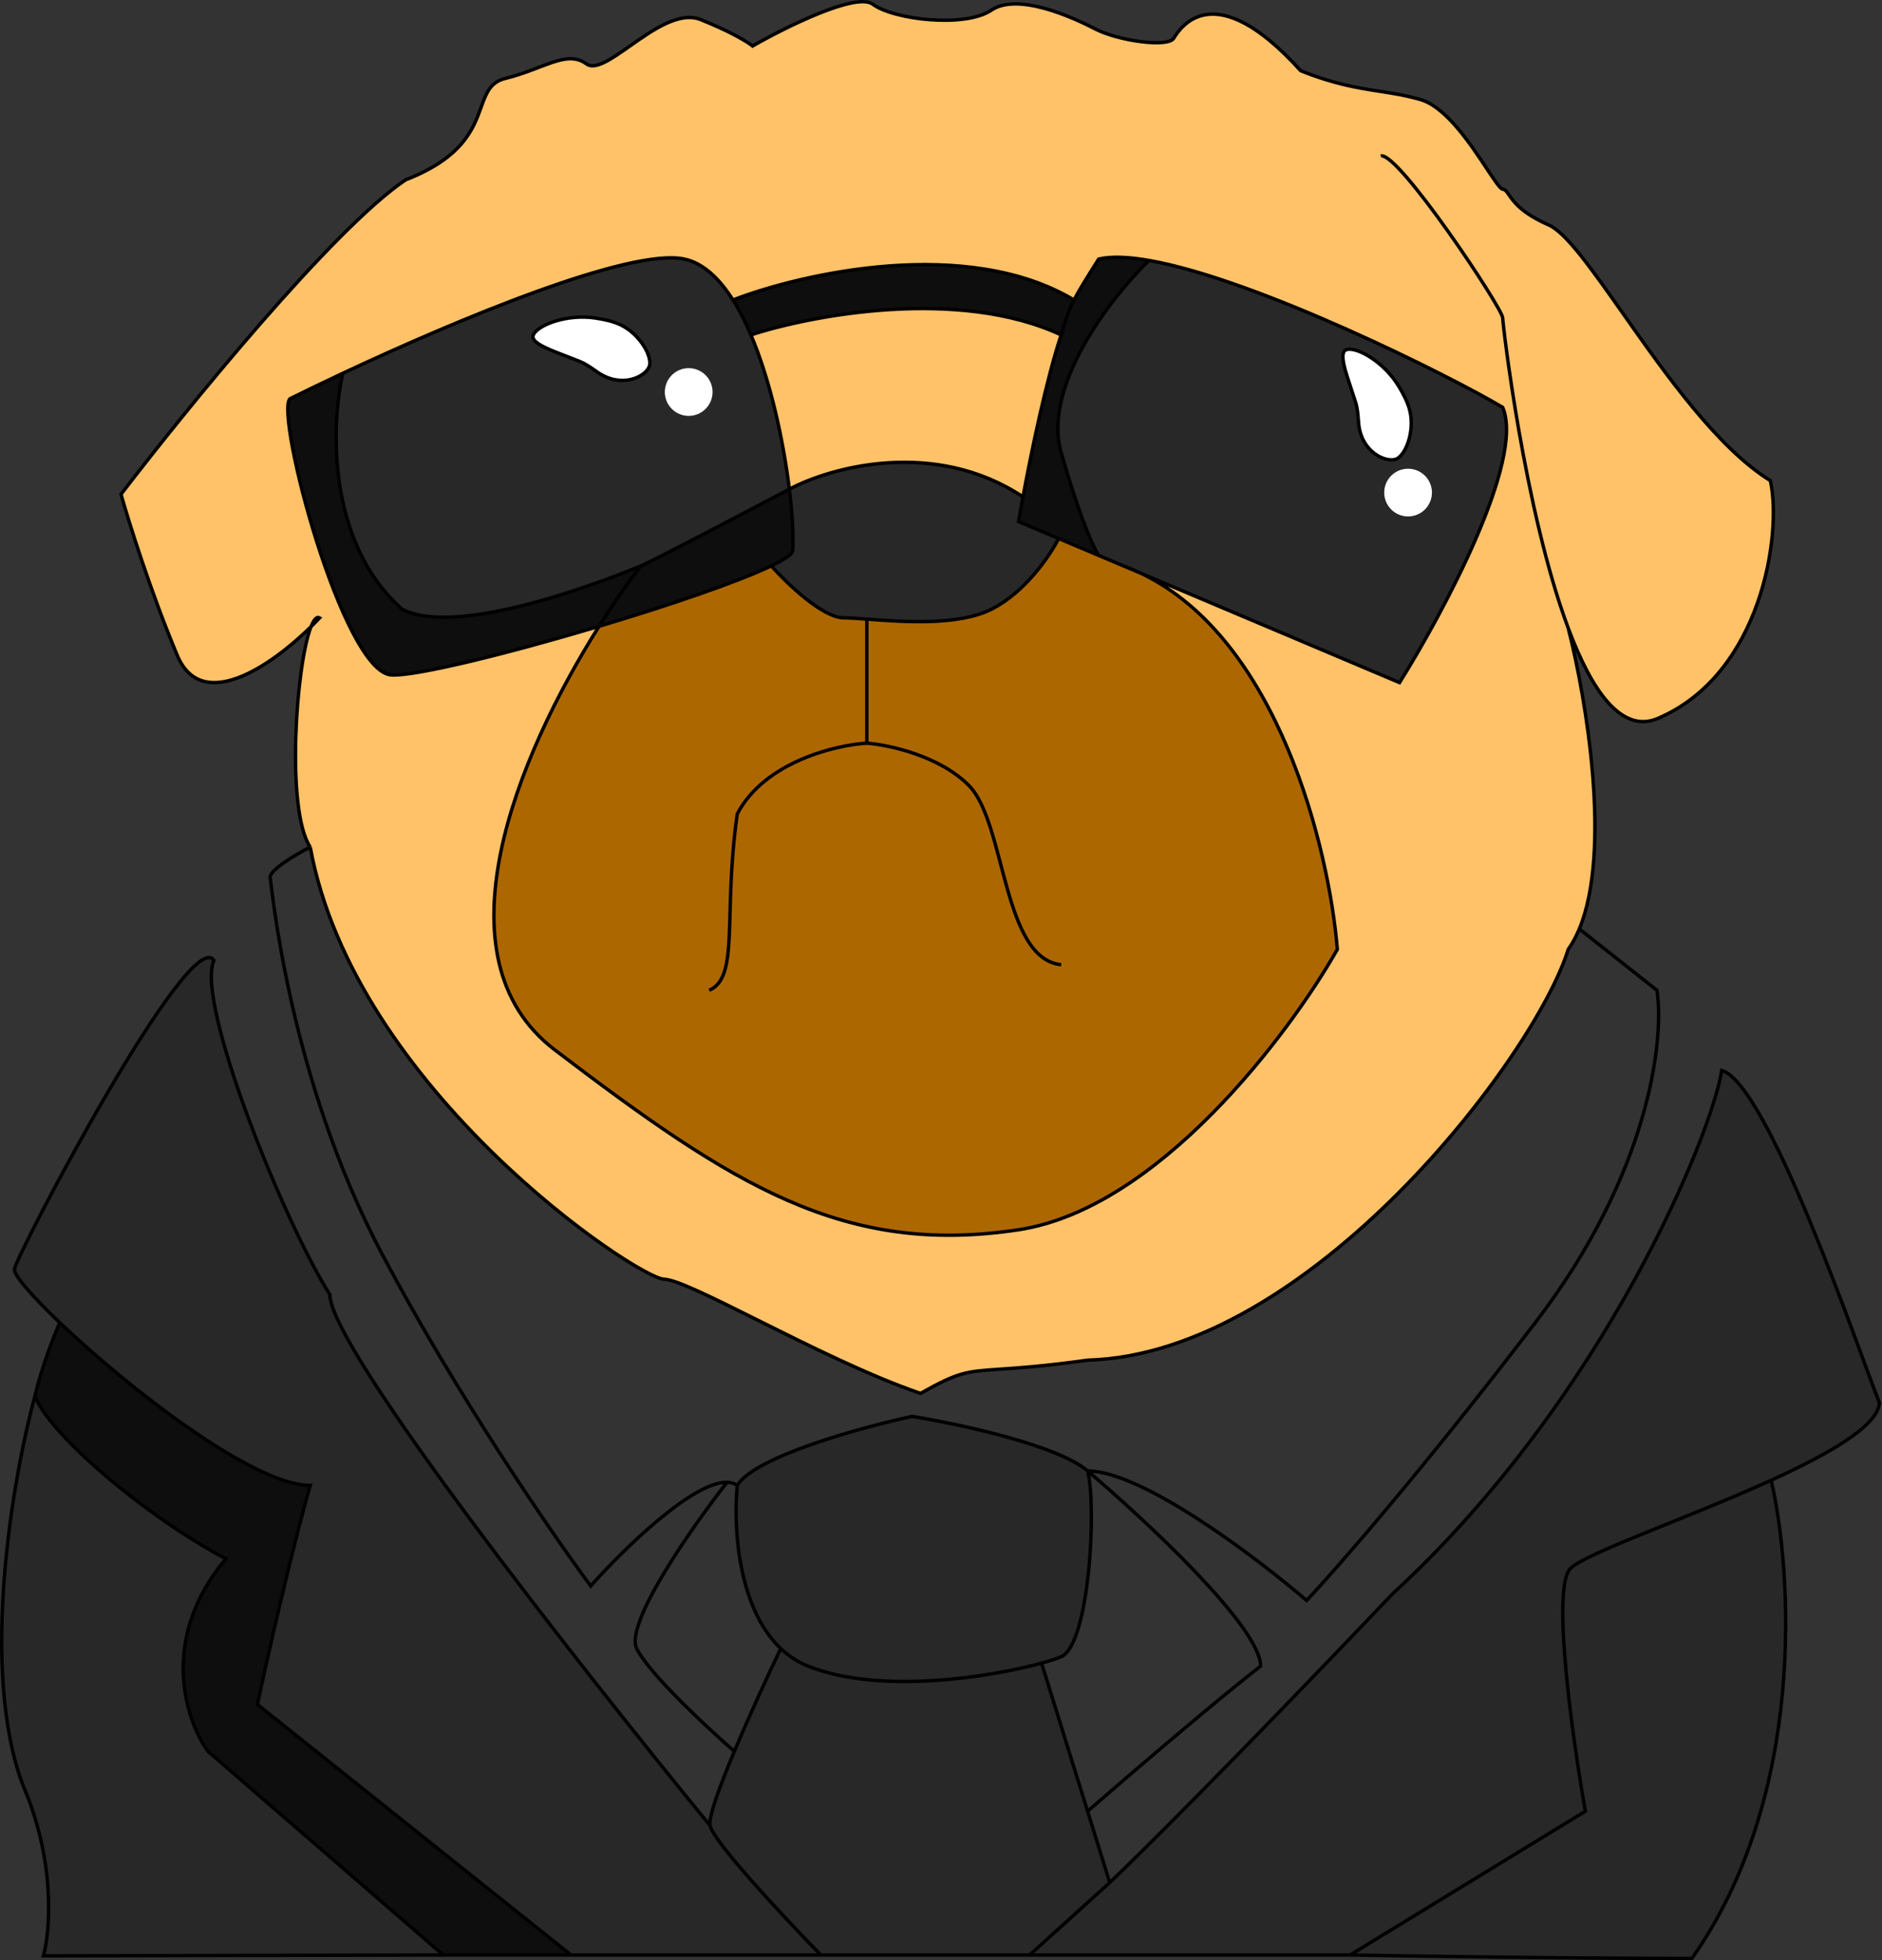 <svg width="1104" height="1150" viewBox="0 0 1104 1150" fill="none" xmlns="http://www.w3.org/2000/svg">
<rect x="0" y="0" width="1104" height="1150" fill="#333333" stroke="none"/>
<path d="M440.501 196.496C437.314 189.005 433.806 182.071 429.969 176C421.937 163.289 412.467 154.356 401.492 151.996C369.735 145.167 268.426 187.409 201.094 218.996C194.227 248.829 191.592 318.296 235.992 357.496C270.731 375.362 366.055 336.09 375.787 332.081L375.992 331.996C382.792 329.196 436.862 300.829 463.047 286.996C459.669 259.445 452.275 224.166 440.501 196.496Z" fill="#282828"/>
<path d="M820.992 400.496C846.659 359.496 894.692 269.796 881.492 238.996C851.196 220.902 737.326 163.855 673.992 152.79C652.159 174.025 611.292 226.296 622.492 265.496C633.692 304.696 641.826 322.078 644.492 325.869L659.184 332.081L669.516 336.449L820.992 400.496Z" fill="#282828"/>
<path d="M169.992 233.996C161.492 243.996 200.992 393.996 229.492 395.996C243.354 396.969 298.142 383.393 351.398 367.464C392.489 355.175 432.667 341.484 452.433 331.996C459.719 328.498 464.231 325.571 464.992 323.496C465.58 315.626 464.953 302.541 463.047 286.996C436.862 300.829 382.792 329.196 375.992 331.996L375.787 332.081C366.055 336.09 270.731 375.362 235.992 357.496C191.592 318.296 194.227 248.829 201.094 218.996C189.555 224.409 179.014 229.509 169.992 233.996Z" fill="#0E0E0E"/>
<path d="M673.992 152.79C662.07 150.707 651.938 150.253 644.492 151.996C637.002 163.799 632.83 170.553 630.029 176C626.695 182.484 625.306 187.117 622.578 196.209L622.492 196.496C613.868 222.369 605.106 264.472 600.084 291.496C599.05 297.06 598.175 301.984 597.492 305.996L620.992 315.932L644.492 325.869C641.826 322.078 633.692 304.696 622.492 265.496C611.292 226.296 652.159 174.025 673.992 152.79Z" fill="#0E0E0E"/>
<path d="M463.047 286.996C464.953 302.541 465.58 315.626 464.992 323.496C464.231 325.571 459.719 328.498 452.433 331.996C461.453 342.163 482.592 362.496 494.992 362.496C498.282 362.496 502.947 362.834 508.492 363.246L509.176 363.297C529.793 364.834 562.015 367.235 581.492 357.496C601.492 347.496 616.159 325.62 620.992 315.932L597.492 305.996C598.175 301.984 599.05 297.06 600.084 291.496C548.158 257.064 487.09 274.149 463.047 286.996Z" fill="#282828"/>
<path d="M440.501 196.496C476.165 184.829 562.492 168.496 622.492 196.496L622.578 196.209C625.306 187.117 626.695 182.484 630.029 176C567.252 138.4 470.499 160.333 429.969 176C433.806 182.071 437.314 189.005 440.501 196.496Z" fill="#0E0E0E"/>
<path fill-rule="evenodd" clip-rule="evenodd" d="M187.492 362.496C185.933 364.164 184.239 365.905 182.433 367.685C184.059 363.556 185.782 361.562 187.492 362.496ZM181.992 496.996C167.636 475.462 173.605 390.102 182.433 367.685C159.518 390.251 118.452 418.977 103.992 384.496C88.392 347.296 75.492 305.996 70.992 289.996C108.992 240.329 195.592 133.896 237.992 105.496C271.515 92.51 277.675 75.51 282.256 62.872C285.259 54.586 287.582 48.174 296.492 45.996C303.902 44.184 310.335 41.723 316.042 39.539C327.667 35.09 336.279 31.795 343.992 37.496C349.165 41.319 358.687 34.622 369.646 26.915C383.054 17.486 398.612 6.544 410.992 11.496C428.992 18.696 438.826 24.829 441.492 26.996C460.992 15.829 502.392 -4.704 511.992 2.496C523.992 11.496 565.992 16.496 581.492 5.996C596.992 -4.504 628.992 9.996 642.492 16.996C655.992 23.996 684.992 27.996 688.492 22.496C688.536 22.428 688.582 22.355 688.63 22.279C692.481 16.204 712.131 -14.797 762.992 41.496C783.012 49.504 796.771 51.63 809.528 53.602C817.481 54.831 825.044 56 833.492 58.496C848.304 62.872 862.889 84.926 872.212 99.023C876.737 105.865 880.022 110.833 881.492 110.996C882.987 111.162 883.82 112.377 885.145 114.31C887.81 118.195 892.465 124.984 908.492 131.996C918.689 136.457 933.94 158.157 952.252 184.212C977.04 219.481 1007.44 262.729 1038.49 281.996C1045.49 312.996 1033.49 395.496 972.492 421.496C951.212 430.566 933.705 405.378 919.927 368.496C930.694 410.578 945.386 499.326 926.432 544.996C924.593 549.429 922.436 553.457 919.927 556.996C900.492 619.996 767.992 794.496 637.992 797.996C612.604 801.547 597.239 802.576 586.436 803.3C566.815 804.614 562.242 804.92 539.992 817.496C509.974 807.227 474.131 789.33 444.66 774.615C418.171 761.389 396.829 750.733 389.492 750.496C373.992 749.996 207.992 639.496 181.992 496.996ZM169.992 233.996C161.492 243.996 200.992 393.996 229.492 395.996C243.354 396.969 298.142 383.393 351.398 367.464C303.409 443.499 254.346 561.852 325.5 616C429.969 695.5 494.985 737 597.492 721.5C679.498 709.1 756.333 606.664 784.5 556.996C779.658 498.015 749.863 374.939 669.516 336.449L820.992 400.496C846.659 359.496 894.692 269.796 881.492 238.996C851.196 220.902 737.326 163.855 673.992 152.79C662.07 150.707 651.938 150.253 644.492 151.996C637.002 163.799 632.83 170.553 630.029 176C567.252 138.4 470.499 160.333 429.969 176C421.937 163.289 412.467 154.356 401.492 151.996C369.735 145.167 268.426 187.409 201.094 218.996C189.555 224.409 179.014 229.509 169.992 233.996Z" fill="#FFC269"/>
<path d="M494.992 362.496C482.592 362.496 461.453 342.163 452.433 331.996C432.667 341.484 392.489 355.175 351.398 367.464C303.409 443.499 254.346 561.852 325.5 616C429.969 695.5 494.985 737 597.492 721.5C679.498 709.1 756.333 606.664 784.5 556.996C779.658 498.015 749.863 374.939 669.516 336.449L659.184 332.081L644.492 325.869L620.992 315.932C616.159 325.62 601.492 347.496 581.492 357.496C562.015 367.235 529.793 364.834 509.176 363.297L508.492 363.246C502.947 362.834 498.282 362.496 494.992 362.496Z" fill="#AD6700"/>
<path d="M534.992 830.996C504.992 837.496 442.492 854.696 432.492 871.496C430.094 895.763 432.831 943.439 457.992 967.208C462.554 971.517 467.853 975.04 473.992 977.496C516.501 994.499 582.138 983.676 610.992 975.749C616.077 974.352 620.02 973.045 622.492 971.996C638.992 964.996 643.492 883.496 637.992 862.996C620.392 847.796 561.992 835.329 534.992 830.996Z" fill="#282828"/>
<path d="M473.992 977.496C467.853 975.04 462.554 971.517 457.992 967.208C450.598 982.633 439.603 1006.44 430.774 1027.5C422.09 1048.2 415.501 1066.24 416.492 1071C418.492 1080.6 460.659 1125.66 481.492 1147H603.992L650.992 1104.5L637.992 1062.65L610.992 975.749C582.138 983.676 516.501 994.499 473.992 977.496Z" fill="#282828"/>
<path d="M650.992 1104.5L603.992 1147H791.993L929.993 1062.65C922.493 1020.27 910.193 932.496 920.993 920.496C928.95 911.655 989.885 890.829 1038.99 868.46C1073.2 852.877 1101.67 836.546 1102.49 822.996C1090.99 794.496 1037.49 635.996 1009.99 627.996C1004.49 663.996 941.993 819.996 816.993 934.996C722.593 1034.2 666.992 1089.33 650.992 1104.5Z" fill="#282828"/>
<path d="M929.993 1062.65L791.993 1147C828.326 1147.66 919.293 1149 992.493 1149C1059.69 1053.8 1051.49 922.305 1038.99 868.46C989.885 890.829 928.95 911.655 920.993 920.496C910.193 932.496 922.493 1020.27 929.993 1062.65Z" fill="#282828"/>
<path d="M481.492 1147C460.659 1125.66 418.492 1080.6 416.492 1071C342.159 980.329 193.492 791.096 193.492 759.496C166.492 716.996 114.492 587.996 125.492 563.496C111.492 541.996 10.992 733.496 8.492 744.496C7.754 747.743 18.429 760.137 35.065 775.996C74.792 813.867 148.512 871.496 181.992 871.496C170.792 910.696 156.659 973.496 150.993 999.996L334.993 1147H481.492Z" fill="#282828"/>
<path d="M150.993 999.996C156.659 973.496 170.792 910.696 181.992 871.496C148.512 871.496 74.792 813.867 35.065 775.996C31.874 783.163 24.492 801.796 20.492 818.996C28.992 841.996 87.493 890.996 132.493 914.496C92.893 961.696 108.993 1009.5 121.993 1027.5L259.993 1147H334.993L150.993 999.996Z" fill="#0E0E0E"/>
<path d="M259.993 1147L121.993 1027.5C108.993 1009.5 92.893 961.696 132.493 914.496C87.493 890.996 28.992 841.996 20.492 818.996C7.493 866.829 -12.107 979.496 13.492 1047.5C32.693 1091.9 29.493 1132.66 25.493 1147.5L259.993 1147Z" fill="#282828"/>
<path d="M622.492 196.496C562.492 168.496 476.165 184.829 440.501 196.496C452.275 224.166 459.669 259.445 463.047 286.996C487.09 274.149 548.158 257.064 600.084 291.496C605.106 264.472 613.868 222.369 622.492 196.496Z" fill="#FFC269"/>
<path d="M809.992 91.496C819.992 88.496 881.492 180.996 881.492 186.496C881.492 190.077 894.212 299.656 919.927 368.496M919.927 368.496C933.705 405.378 951.212 430.566 972.492 421.496C1033.49 395.496 1045.49 312.996 1038.49 281.996C1007.44 262.729 977.04 219.481 952.252 184.212C933.94 158.157 918.689 136.457 908.492 131.996C892.465 124.984 887.81 118.195 885.145 114.31C883.82 112.377 882.987 111.162 881.492 110.996C880.022 110.833 876.737 105.865 872.212 99.023C862.889 84.926 848.304 62.872 833.492 58.496C825.044 56 817.481 54.831 809.528 53.602C796.771 51.63 783.012 49.504 762.992 41.496C712.131 -14.797 692.481 16.204 688.63 22.279C688.582 22.355 688.536 22.428 688.492 22.496C684.992 27.996 655.992 23.996 642.492 16.996C628.992 9.996 596.992 -4.504 581.492 5.996C565.992 16.496 523.992 11.496 511.992 2.496C502.392 -4.704 460.992 15.829 441.492 26.996C438.826 24.829 428.992 18.696 410.992 11.496C398.612 6.544 383.054 17.486 369.646 26.915C358.687 34.622 349.165 41.319 343.992 37.496C336.279 31.795 327.667 35.09 316.042 39.539C310.335 41.723 303.902 44.184 296.492 45.996C287.582 48.174 285.259 54.586 282.256 62.872C277.675 75.51 271.515 92.51 237.992 105.496C195.592 133.896 108.992 240.329 70.992 289.996C75.492 305.996 88.392 347.296 103.992 384.496C118.452 418.977 159.518 390.251 182.433 367.685M919.927 368.496C930.694 410.578 945.386 499.326 926.432 544.996M181.992 496.996C207.992 639.496 373.992 749.996 389.492 750.496C396.829 750.733 418.171 761.389 444.66 774.615C474.131 789.33 509.974 807.227 539.992 817.496C562.242 804.92 566.815 804.614 586.436 803.3C597.239 802.576 612.604 801.547 637.992 797.996C767.992 794.496 900.492 619.996 919.927 556.996C922.436 553.457 924.593 549.429 926.432 544.996M181.992 496.996C173.826 501.163 157.692 510.596 158.492 514.996C159.492 520.496 169.492 632.496 223.992 735.496C267.592 817.896 323.826 899.829 346.492 930.496C366.078 908.518 406.532 869.159 426.492 869.662M181.992 496.996C167.636 475.462 173.605 390.102 182.433 367.685M440.501 196.496C476.165 184.829 562.492 168.496 622.492 196.496M440.501 196.496C452.275 224.166 459.669 259.445 463.047 286.996M440.501 196.496C437.314 189.005 433.806 182.071 429.969 176M622.492 196.496C613.868 222.369 605.106 264.472 600.084 291.496M622.492 196.496L622.578 196.209M622.492 196.496C622.521 196.4 622.55 196.304 622.578 196.209M201.094 218.996C189.555 224.409 179.014 229.509 169.992 233.996C161.492 243.996 200.992 393.996 229.492 395.996C243.354 396.969 298.142 383.393 351.398 367.464M201.094 218.996C268.426 187.409 369.735 145.167 401.492 151.996C412.467 154.356 421.937 163.289 429.969 176M201.094 218.996C194.227 248.829 191.592 318.296 235.992 357.496C270.731 375.362 366.055 336.09 375.787 332.081M375.992 331.996C382.792 329.196 436.862 300.829 463.047 286.996M375.992 331.996L375.787 332.081M375.992 331.996C375.929 332.022 375.861 332.05 375.787 332.081M463.047 286.996C464.953 302.541 465.58 315.626 464.992 323.496C464.231 325.571 459.719 328.498 452.433 331.996M463.047 286.996C487.09 274.149 548.158 257.064 600.084 291.496M673.992 152.79C737.326 163.855 851.196 220.902 881.492 238.996C894.692 269.796 846.659 359.496 820.992 400.496L669.516 336.449M673.992 152.79C662.07 150.707 651.938 150.253 644.492 151.996C637.002 163.799 632.83 170.553 630.029 176M673.992 152.79C652.159 174.025 611.292 226.296 622.492 265.496C633.692 304.696 641.826 322.078 644.492 325.869M644.492 325.869L620.992 315.932M644.492 325.869L659.184 332.081M600.084 291.496C599.05 297.06 598.175 301.984 597.492 305.996L620.992 315.932M452.433 331.996C461.453 342.163 482.592 362.496 494.992 362.496C498.282 362.496 502.947 362.834 508.492 363.246M452.433 331.996C432.667 341.484 392.489 355.175 351.398 367.464M620.992 315.932C616.159 325.62 601.492 347.496 581.492 357.496C562.015 367.235 529.793 364.834 509.176 363.297M508.492 363.246V435.996M508.492 363.246L509.176 363.297M508.492 363.246C508.719 363.263 508.947 363.28 509.176 363.297M508.492 435.996C489.826 437.163 448.492 447.096 432.492 477.496C423.992 536.996 433.992 573.496 415.992 580.996M508.492 435.996C521.326 436.996 551.292 443.396 568.492 460.996C589.992 482.996 587.992 562.496 622.492 565.996M432.492 871.496C442.492 854.696 504.992 837.496 534.992 830.996C561.992 835.329 620.392 847.796 637.992 862.996M432.492 871.496C430.094 895.763 432.831 943.439 457.992 967.208M432.492 871.496C430.804 870.302 428.783 869.719 426.492 869.662M637.992 862.996C643.492 883.496 638.992 964.996 622.492 971.996C620.02 973.045 616.077 974.352 610.992 975.749M637.992 862.996C669.992 862.996 736.992 913.663 766.492 938.996C783.326 921.163 833.792 863.496 900.992 775.496C968.192 687.496 976.326 609.163 971.992 580.996L926.432 544.996M637.992 862.996C671.826 891.663 739.492 954.696 739.492 977.496C712.692 998.296 660.659 1042.93 637.992 1062.65M457.992 967.208C462.554 971.517 467.853 975.04 473.992 977.496C516.501 994.499 582.138 983.676 610.992 975.749M457.992 967.208C450.598 982.633 439.603 1006.44 430.774 1027.5M416.492 1071C418.492 1080.6 460.659 1125.66 481.492 1147M416.492 1071C415.501 1066.24 422.09 1048.2 430.774 1027.5M416.492 1071C342.159 980.329 193.492 791.096 193.492 759.496C166.492 716.996 114.492 587.996 125.492 563.496C111.492 541.996 10.992 733.496 8.492 744.496C7.754 747.743 18.429 760.137 35.065 775.996M481.492 1147H603.992M481.492 1147H334.993M603.992 1147L650.992 1104.5M603.992 1147H791.993M650.992 1104.5L637.992 1062.65M650.992 1104.5C666.992 1089.33 722.593 1034.2 816.993 934.996C941.993 819.996 1004.49 663.996 1009.99 627.996C1037.49 635.996 1090.99 794.496 1102.49 822.996C1101.67 836.546 1073.2 852.877 1038.99 868.46M610.992 975.749L637.992 1062.65M426.492 869.662C405.826 896.081 366.292 952.577 373.492 967.208C380.692 981.838 414.68 1013.5 430.774 1027.5M334.993 1147L150.993 999.996C156.659 973.496 170.792 910.696 181.992 871.496C148.512 871.496 74.792 813.867 35.065 775.996M334.993 1147H259.993M259.993 1147L121.993 1027.5C108.993 1009.5 92.893 961.696 132.493 914.496C87.493 890.996 28.992 841.996 20.492 818.996M259.993 1147L25.493 1147.5C29.493 1132.66 32.693 1091.9 13.492 1047.5C-12.107 979.496 7.493 866.829 20.492 818.996M20.492 818.996C24.492 801.796 31.874 783.163 35.065 775.996M791.993 1147L929.993 1062.65C922.493 1020.27 910.193 932.496 920.993 920.496C928.95 911.655 989.885 890.829 1038.99 868.46M791.993 1147C828.326 1147.66 919.293 1149 992.493 1149C1059.69 1053.8 1051.49 922.305 1038.99 868.46M375.787 332.081C368.121 342.208 359.776 354.191 351.398 367.464M622.578 196.209C625.306 187.117 626.695 182.484 630.029 176M429.969 176C470.499 160.333 567.252 138.4 630.029 176M182.433 367.685C184.239 365.905 185.933 364.164 187.492 362.496C185.782 361.562 184.059 363.556 182.433 367.685ZM659.184 332.081L669.516 336.449M659.184 332.081C662.717 333.382 666.161 334.842 669.516 336.449M351.398 367.464C303.409 443.499 254.346 561.852 325.5 616C429.969 695.5 494.985 737 597.492 721.5C679.498 709.1 756.333 606.664 784.5 556.996C779.658 498.015 749.863 374.939 669.516 336.449" stroke="black" stroke-width="2"/>
<circle cx="403.993" cy="229.996" r="14" fill="white"/>
<circle cx="825.993" cy="288.996" r="14" fill="white"/>
<path d="M349.181 186.594C354.354 187.386 359.509 188.426 364.105 190.623C369.805 193.348 374.642 198.178 377.711 203.082C379.243 205.531 380.312 207.965 380.835 210.123C381.362 212.303 381.306 214.088 380.744 215.332C379.415 218.274 375.397 221.45 369.846 222.672C364.358 223.88 357.477 223.143 350.566 218.394C350.085 218.064 349.602 217.727 349.115 217.387C346.311 215.432 343.391 213.395 340.114 212.063C337.344 210.938 334.594 209.886 331.958 208.878C327.254 207.079 322.915 205.42 319.478 203.73C316.799 202.413 314.815 201.143 313.678 199.877C313.12 199.254 312.806 198.676 312.685 198.135C312.567 197.609 312.614 197.047 312.903 196.407C313.505 195.077 314.96 193.601 317.224 192.17C319.463 190.755 322.388 189.449 325.767 188.408C332.528 186.325 340.991 185.34 349.181 186.594Z" fill="white" stroke="black" stroke-width="2"/>
<path d="M820.662 226.886C823.334 231.386 825.802 236.029 827.022 240.975C828.535 247.109 827.874 253.913 826.032 259.397C825.112 262.135 823.911 264.507 822.575 266.281C821.226 268.072 819.811 269.161 818.492 269.517C815.375 270.357 810.371 269.269 805.903 265.755C801.485 262.282 797.687 256.496 796.97 248.143C796.92 247.561 796.873 246.974 796.827 246.382C796.558 242.974 796.278 239.425 795.227 236.047C794.338 233.192 793.405 230.4 792.51 227.723C790.915 222.947 789.443 218.541 788.566 214.813C787.883 211.906 787.605 209.567 787.862 207.885C787.988 207.059 788.236 206.449 788.577 206.011C788.909 205.587 789.373 205.267 790.051 205.084C791.461 204.704 793.525 204.892 796.067 205.733C798.582 206.565 801.448 207.996 804.398 209.946C810.298 213.848 816.432 219.761 820.662 226.886Z" fill="white" stroke="black" stroke-width="2"/>
</svg>
